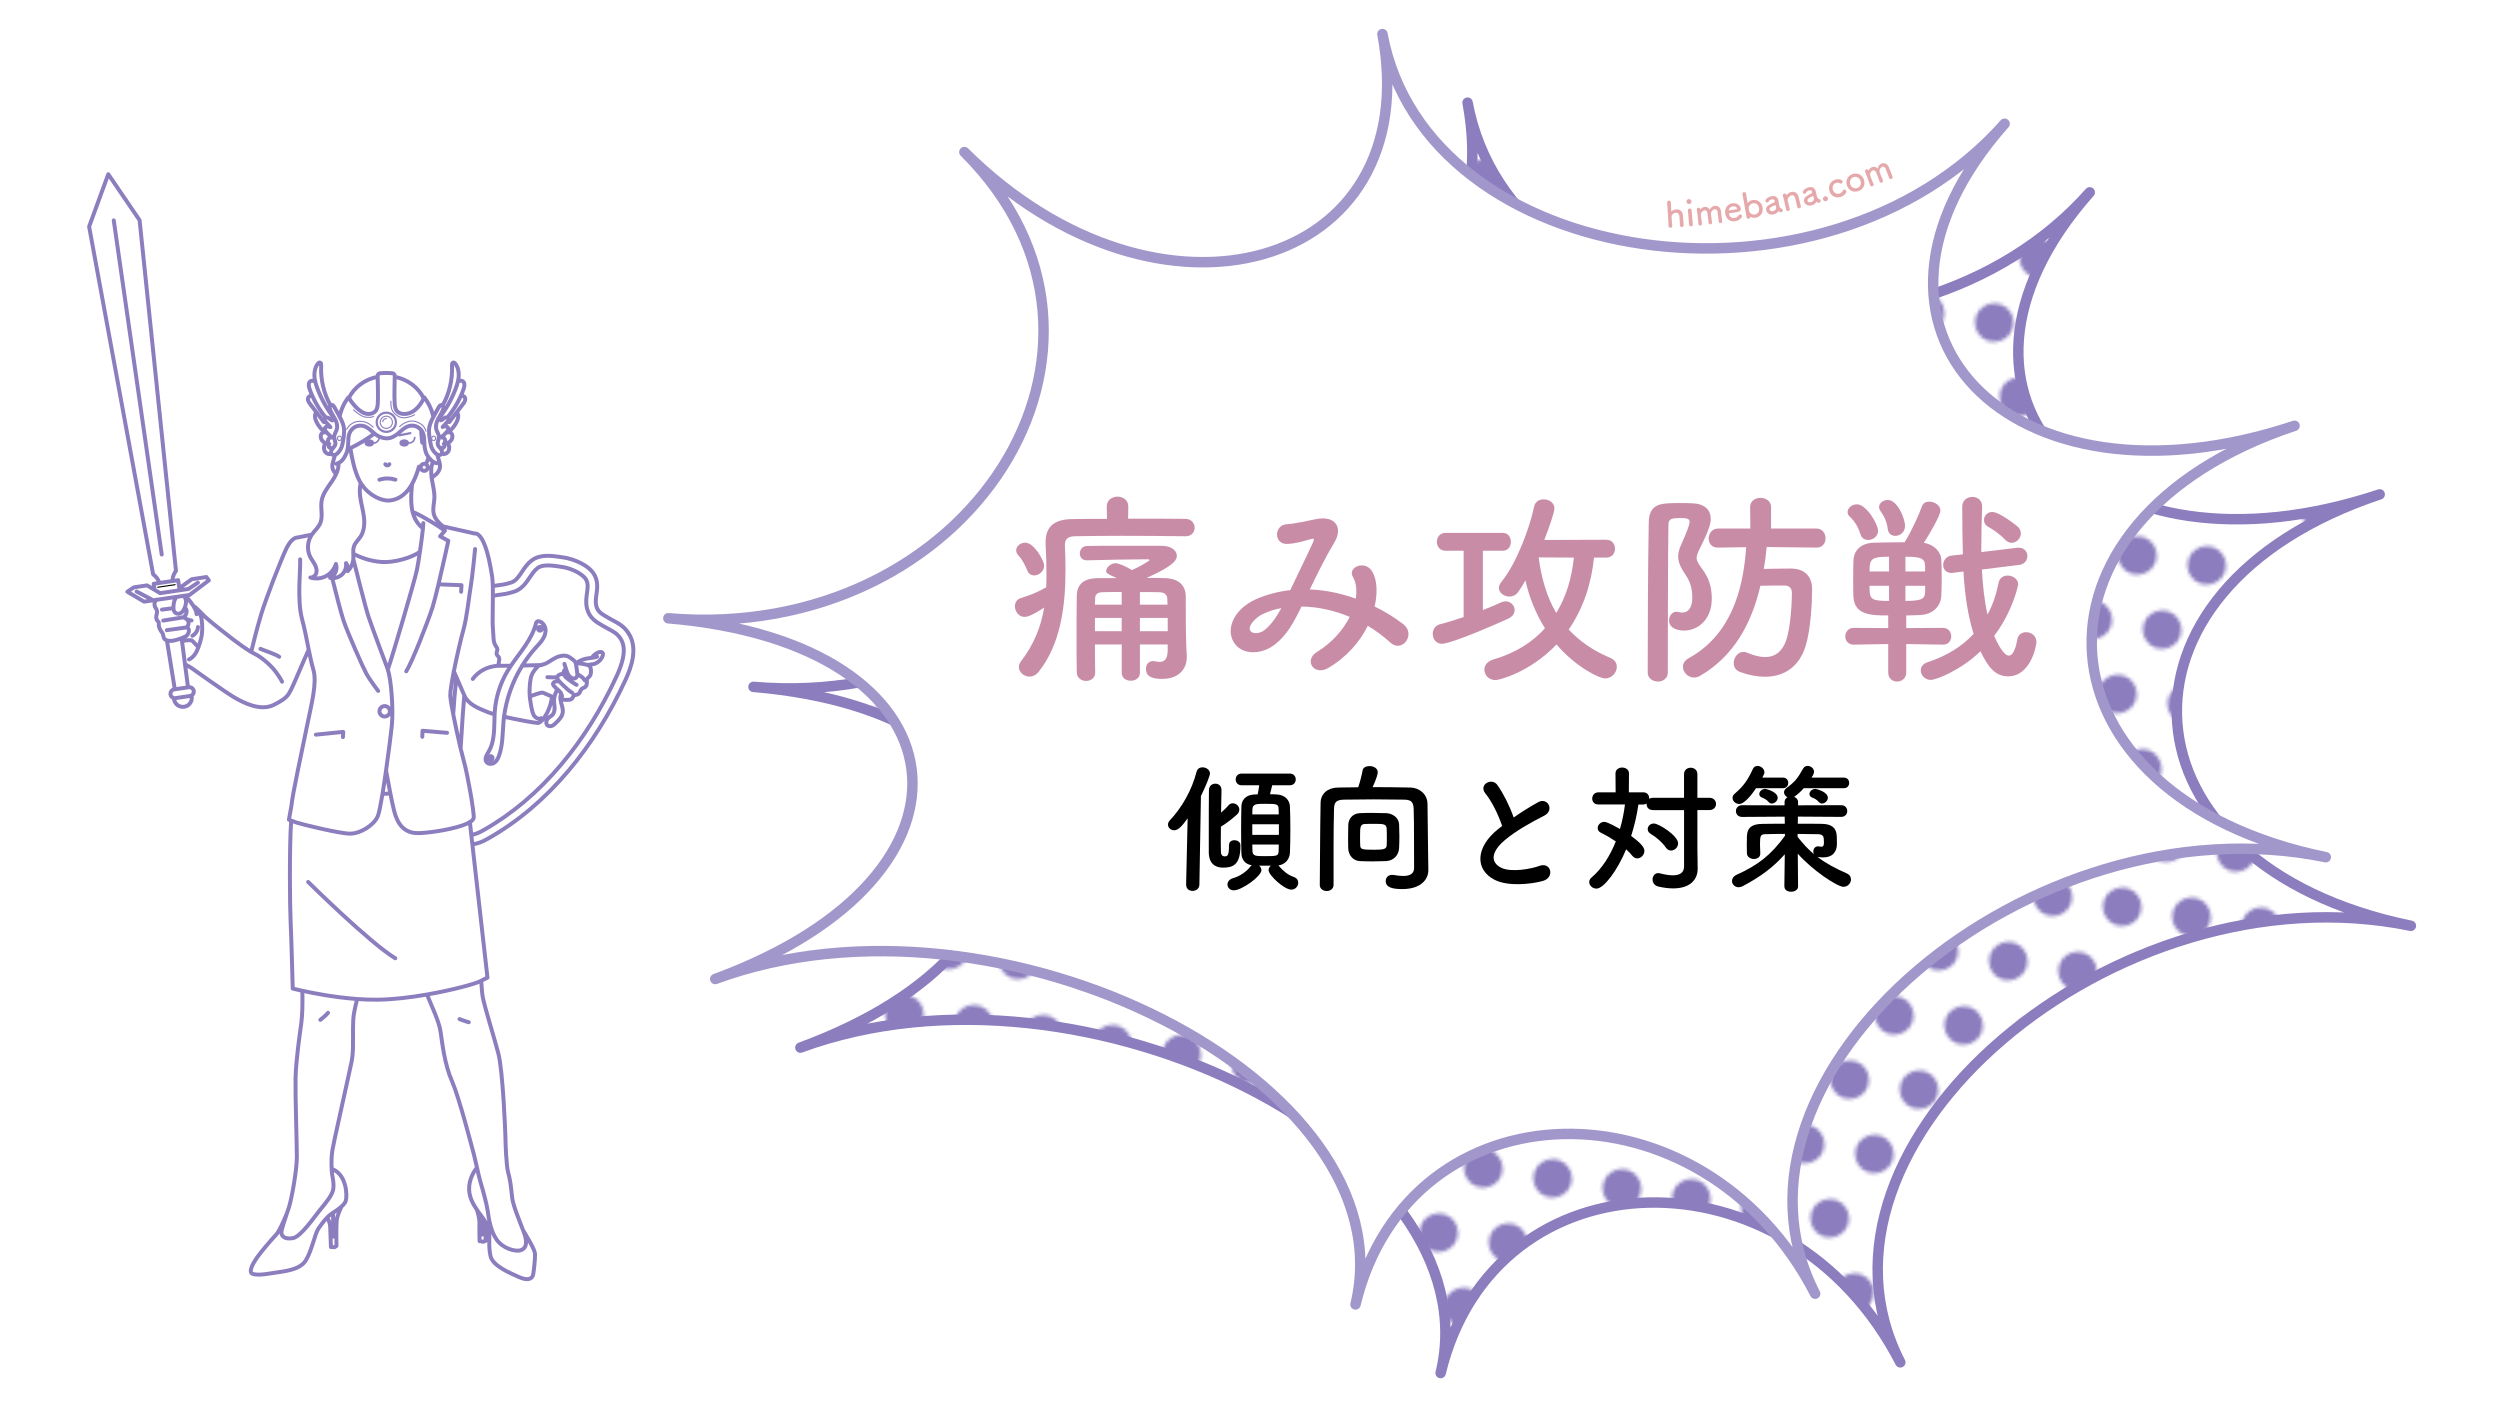 <?xml version="1.0" encoding="UTF-8"?><svg id="_レイヤー_1" xmlns="http://www.w3.org/2000/svg" xmlns:xlink="http://www.w3.org/1999/xlink" viewBox="0 0 700 394"><defs><style>.cls-1,.cls-2,.cls-3,.cls-4,.cls-5,.cls-6{fill:none;}.cls-7{fill:#fff;stroke:#a297cb;}.cls-7,.cls-2,.cls-3,.cls-4,.cls-5,.cls-6,.cls-8{stroke-linecap:round;stroke-linejoin:round;}.cls-7,.cls-8{stroke-width:2.93px;}.cls-2{stroke-width:.46px;}.cls-2,.cls-3,.cls-4,.cls-6,.cls-8{stroke:#8b7dbe;}.cls-9{fill:#e6a9ab;}.cls-10{fill:#8b7dbe;}.cls-11{fill:#c98ca7;}.cls-3{stroke-width:1.11px;}.cls-4{stroke-width:.62px;}.cls-5{stroke:#000;}.cls-5,.cls-6{stroke-width:.31px;}.cls-8{fill:url(#_新規パターンスウォッチ_1);}</style><pattern id="_新規パターンスウォッチ_1" x="0" y="0" width="40" height="40" patternTransform="translate(-1262.1 699.29) rotate(8.2) scale(.98)" patternUnits="userSpaceOnUse" viewBox="0 0 40 40"><g><rect class="cls-1" width="40" height="40"/><circle class="cls-10" cx="30" cy="40" r="5.5"/><circle class="cls-10" cx="10" cy="40" r="5.5"/><circle class="cls-10" cx="40" cy="20" r="5.5"/><circle class="cls-10" cx="20" cy="20" r="5.5"/><circle class="cls-10" cx="0" cy="20" r="5.5"/><circle class="cls-10" cx="30" cy="0" r="5.5"/><circle class="cls-10" cx="10" cy="0" r="5.5"/></g></pattern></defs><path class="cls-8" d="M210.98,192.33c84.4,7.11,137.4-76.35,82.89-130.54,54.5,54.2,129.34,33.07,117.05-33.04,12.29,66.11,123.66,82.17,174.21,25.11-50.54,57.05,1.36,111.13,81.18,84.57-79.82,26.55-74.23,103.78,8.74,120.79-82.97-17.01-174.38,61.14-142.97,122.23-31.41-61.1-113.69-59.18-128.7,3,15.01-62.18-99.61-120.43-179.27-91.12,79.66-29.31,71.27-93.89-13.13-101.01Z"/><path class="cls-7" d="M187.14,173.12c84.4,7.11,137.4-76.35,82.89-130.54,54.5,54.2,129.34,33.07,117.05-33.04,12.29,66.11,123.66,82.17,174.21,25.11-50.54,57.05,1.36,111.13,81.18,84.57-79.82,26.55-74.23,103.78,8.74,120.79-82.97-17.01-174.38,61.14-142.97,122.23-31.41-61.1-113.69-59.18-128.7,3,15.01-62.18-99.61-120.43-179.27-91.12,79.66-29.31,71.27-93.89-13.13-101.01Z"/><g><path class="cls-11" d="M331.84,150.15c-4.82-.06-11.44-.12-17.65-.12-5.11,0-9.98,.06-13.35,.12-1.92,.06-2.67,.93-2.67,2.38v.17c.12,2.32,.17,4.64,.17,6.97,0,10.33-1.45,20.72-7.43,28.33-.81,1.04-1.74,1.45-2.67,1.45-1.57,0-2.96-1.28-2.96-2.67,0-.52,.17-1.04,.52-1.51,3.77-4.88,5.69-9.87,6.56-15.15-3.83,2.55-5.05,2.61-5.51,2.61-1.63,0-2.67-1.57-2.67-2.96,0-1.04,.52-1.97,1.68-2.32,2.73-.81,4.88-1.74,7.08-3.02,.06-1.28,.06-2.55,.06-3.89,0-2.61-.06-5.28-.23-8.01v-.75c0-4.35,2.44-6.38,7.49-6.44,2.79-.06,6.15-.06,9.69-.06l-.06-3.37v-.06c0-1.86,1.51-2.79,3.02-2.79s3.02,.93,3.02,2.79v.06l-.06,3.31c5.86,0,11.73,0,16.02,.06,1.74,0,2.61,1.28,2.61,2.5s-.87,2.38-2.61,2.38h-.06Zm-42.26,10.97c-.81,0-1.57-.41-1.97-1.45-.7-1.68-1.57-3.25-2.38-4.06-.52-.52-.7-1.04-.7-1.51,0-1.22,1.28-2.15,2.55-2.15,2.5,0,5.28,5.05,5.28,6.44,0,1.57-1.45,2.73-2.79,2.73Zm37.38,19.33h-7.78v7.95c0,1.45-1.28,2.21-2.55,2.21s-2.55-.75-2.55-2.21v-7.95h-7.49c0,2.5,0,5.11,.06,7.84v.06c0,1.51-1.28,2.32-2.55,2.32s-2.55-.81-2.61-2.38c-.06-3.31-.06-6.5-.06-9.52,0-4.18,0-8.07,.06-11.84,.06-3.37,1.92-5.05,6.09-5.05h5.11c-2.9-1.33-2.96-1.39-2.96-2.03,0-.99,1.33-2.15,2.61-2.15,.81,0,2.96,.87,4.59,1.92,1.62-.64,4.93-2.55,4.93-2.79,0-.12-.17-.23-.52-.23-4.24,0-12.48,.17-16.95,.29h-.12c-1.28,0-1.92-.93-1.92-1.92,0-1.04,.7-2.09,1.97-2.09,2.21-.06,4.82-.06,7.55-.06h13.29c2.73,0,4.35,1.28,4.35,2.79s-1.63,3.13-8.47,6.21c1.74,0,3.48,0,5.17,.06,3.77,.12,5.75,1.92,5.8,5.11v2.21c0,9.4,.17,12.65,.29,14.39v.41c0,3.42-2.38,6.09-6.85,6.09-2.21,0-4.59-.29-4.59-2.84,0-1.1,.7-2.15,1.97-2.15,.17,0,.41,0,.58,.06,.41,.06,.87,.17,1.28,.17,1.16,0,2.21-.58,2.26-3.08v-1.8Zm-12.89-14.69c-2.03,0-3.89,0-5.46,.06-1.39,.06-1.97,.64-1.97,1.8l-.06,1.68h7.49v-3.54Zm0,7.26h-7.49v3.71h7.49v-3.71Zm12.83-3.71c0-.58-.06-1.16-.06-1.68-.06-.99-.64-1.74-2.09-1.8-1.74-.06-3.66-.06-5.57-.06v3.54h7.72Zm.06,3.71h-7.78v3.71h7.78v-3.71Z"/><path class="cls-11" d="M367.02,165.06c4.35,.17,8.65,1.16,12.6,2.55,.35-2.38,.12-4.53-.81-6.09-1.63-2.73,3.6-4.93,5.51-1.33,1.28,2.32,1.45,5.8,.58,9.64,3.02,1.45,5.75,3.19,8.01,4.93,3.66,2.84-.29,8.18-3.6,5.17-1.92-1.74-4-3.31-6.33-4.7-2.15,4.35-5.8,8.71-11.03,11.78-4.06,2.38-6.97-2.15-3.19-4.47,4.35-2.67,7.37-6.27,9.17-9.81-4.29-1.8-8.88-2.84-13.52-2.9-2.15,4.47-4.12,8.07-7.43,10.62-3.48,2.73-8.59,3.08-11.09,0-2.96-3.71-.81-9.75,5.86-12.71,3.08-1.33,6.33-2.15,9.52-2.5,2.03-4.35,4.7-9.64,6.33-13.29,.35-.81,.52-1.28-.35-1.04-2.26,.58-4.47,1.33-6.85,1.39-3.83,.12-3.66-5.28-.17-5.51,2.32-.12,5.86-.99,8.36-1.45,5.28-1.04,7.6,2.38,4.99,6.62-2.44,4.06-4.76,8.76-6.85,13.12h.29Zm-13.64,6.97c-1.51,.75-4.24,3.19-3.25,4.64,.7,.99,2.79,.64,3.83-.17,1.92-1.45,3.48-3.83,4.82-6.21-1.51,.23-3.25,.7-5.4,1.74Z"/><path class="cls-11" d="M409.81,154.21h-5.11c-1.57,0-2.38-1.28-2.38-2.5s.81-2.5,2.38-2.5h16.08c1.51,0,2.26,1.22,2.26,2.5s-.75,2.5-2.26,2.5h-5.57v16.6c1.86-.7,3.6-1.45,5.11-2.15,.46-.17,.87-.29,1.28-.29,1.39,0,2.5,1.16,2.5,2.44,0,.93-.58,1.86-1.86,2.44-11.32,5.11-17.18,7.02-18.46,7.02-1.68,0-2.61-1.39-2.61-2.79,0-1.16,.64-2.32,1.97-2.67,2.09-.52,4.35-1.28,6.68-2.03v-18.57Zm36.51,1.92c-.7,7.14-2.96,14.16-7.08,20.14,2.9,3.13,6.68,5.86,11.67,7.95,1.28,.52,1.8,1.51,1.8,2.5,0,1.62-1.39,3.25-3.31,3.25-1.39,0-7.89-2.9-13.58-9.52-7.31,7.72-16.02,9.98-17.06,9.98-1.92,0-3.13-1.45-3.13-2.96,0-1.1,.75-2.26,2.44-2.79,6.21-1.8,10.97-4.82,14.51-8.76-2.67-4.3-4.47-8.94-5.46-13.41-.7,1.28-1.39,2.38-2.09,3.31-.64,.87-1.51,1.22-2.38,1.22-1.51,0-2.96-1.04-2.96-2.44,0-.52,.23-1.1,.75-1.74,4.3-5.22,8.01-15.56,9.11-21.01,.29-1.39,1.45-2.03,2.67-2.03,1.51,0,3.02,.93,3.02,2.55,0,.87-1.1,4.35-2.84,8.82l17.36-.06c1.62,0,2.44,1.22,2.44,2.5s-.81,2.5-2.44,2.5h-3.42Zm-15.5-.06c.75,5.63,2.21,10.97,4.93,15.56,2.79-4.53,4.35-9.81,4.93-15.5l-9.87-.06Z"/><path class="cls-11" d="M464.2,190.83c-1.39,0-2.84-.87-2.84-2.55,0-10.56,.06-29.66,.29-41.91,.12-5.51,3.31-5.51,8.82-5.51,1.16,0,2.32,0,3.37,.06,3.48,.12,5.17,1.86,5.17,4.35,0,1.22-.35,2.9-3.08,8.36-.58,1.16-.87,1.92-.87,2.61,0,.87,.52,1.63,1.57,3.08,1.74,2.38,2.67,4.76,2.67,8.36,0,5.57-3.66,8.88-7.78,8.88-1.68,0-4.18-.58-4.18-2.84,0-1.22,.81-2.44,2.15-2.44,.17,0,.41,.06,.64,.12,.29,.06,.58,.12,.81,.12,2.9,0,2.9-3.48,2.9-4.24,0-2.32-.52-4.3-1.74-6.09-1.45-2.15-2.21-3.71-2.21-5.34,0-1.1,.29-2.21,.93-3.54,1.51-3.42,2.26-5.28,2.26-6.21,0-.75-.52-1.04-2.38-1.04-2.55,0-3.54,.06-3.54,2.03-.17,10.85-.12,27.57-.17,41.21,0,1.68-1.39,2.55-2.79,2.55Zm44.4-37.5l-13.93-.17c-.17,2.09-.46,4.18-.81,6.15,2.44-.06,4.93-.12,7.49-.12,3.77,0,6.04,1.97,6.04,5.8s-.41,11.32-1.8,15.85c-1.74,5.69-5.86,8.65-11.38,8.65-2.09,0-4.47-.41-6.97-1.33-1.28-.46-1.8-1.45-1.8-2.5,0-1.51,1.16-3.13,2.73-3.13,.35,0,.7,.06,1.04,.23,1.92,.81,3.6,1.22,5.05,1.22,2.84,0,4.7-1.57,5.8-4.47,1.45-4,1.68-11.96,1.68-13.47s-.93-2.09-2.09-2.09c-1.97,0-4.47,0-6.73,.06-2.5,10.68-7.49,19.73-16.83,25.19-.58,.35-1.22,.52-1.74,.52-1.74,0-3.13-1.51-3.13-3.02,0-.87,.46-1.74,1.57-2.38,11.73-6.44,15.32-18.86,16.14-31.11l-7.89,.12h-.06c-1.74,0-2.55-1.22-2.55-2.55s.93-2.79,2.61-2.79h9.06l-.06-6.04c0-1.68,1.45-2.55,2.9-2.55s2.96,.87,2.96,2.55v6.04h12.71c1.68,0,2.55,1.39,2.55,2.73s-.81,2.61-2.5,2.61h-.06Z"/><path class="cls-11" d="M544.02,180.5l-10.27-.17v7.95c0,1.68-1.28,2.55-2.55,2.55s-2.5-.81-2.5-2.55v-7.95l-9.64,.17h-.06c-1.57,0-2.32-1.16-2.32-2.32s.81-2.38,2.38-2.38l9.64,.06v-3.54c-4.64,0-9.52,0-9.75-5.34-.06-1.22-.06-2.73-.06-4.29,0-2.09,0-4.18,.06-5.63,.06-2.44,1.57-4.99,5.8-5.11,2.61-.06,5.57-.12,8.53-.12,1.86-2.9,4-7.66,4.88-10.1,.35-.93,1.16-1.28,2.03-1.28,1.45,0,3.13,1.04,3.13,2.5s-3.31,6.97-4.64,9.05c2.84,.41,4.76,2.5,4.88,4.64,.06,1.28,.12,3.19,.12,5.11s-.06,3.83-.12,5.17c-.17,2.79-2.32,5.11-5.86,5.28-1.28,.06-2.61,.12-3.95,.12v3.54l10.27-.06c1.57,0,2.32,1.22,2.32,2.38s-.75,2.32-2.26,2.32h-.06Zm-20.95-29.31c-.93,0-1.8-.46-2.15-1.62-.58-1.86-1.51-3.54-2.96-4.88-.46-.41-.64-.87-.64-1.33,0-1.1,1.22-2.15,2.61-2.15,2.67,0,5.92,5.51,5.92,7.43,0,1.57-1.45,2.55-2.79,2.55Zm5.86,4.7c-3.66,0-5.22,.23-5.4,2.55,0,.46-.06,.99-.06,1.57h5.46v-4.12Zm0,8.13h-5.46c0,3.66,.06,4.24,5.46,4.24v-4.24Zm-.35-15.85c-.23-1.92-.93-3.54-2.03-5.05-.29-.41-.41-.81-.41-1.16,0-1.1,1.16-1.97,2.44-1.97,2.67,0,4.82,5.11,4.82,7.26,0,1.8-1.39,2.79-2.73,2.79-.99,0-1.92-.58-2.09-1.86Zm10.45,10.22c-.06-2.15-1.45-2.5-5.51-2.5v4.12h5.51v-1.62Zm0,5.63h-5.51v4.24c4.88,0,5.46-.7,5.51-2.61v-1.62Zm15.9-4.59c.23,4.41,.7,8.77,1.57,12.65,1.57-2.84,2.5-5.92,3.13-9,.29-1.33,1.39-1.92,2.5-1.92,1.45,0,2.96,.93,2.96,2.5,0,.06-1.34,7.26-6.73,14.4,.93,2.09,2.67,5.51,4.12,5.51,.99,0,1.8-1.39,2.38-4.59,.23-1.33,1.33-1.97,2.44-1.97,1.45,0,2.9,.99,2.9,2.79,0,.93-1.57,9.58-7.95,9.58-3.77,0-5.8-3.02-7.72-7.02-5.4,5.22-12.31,8.01-13.93,8.01s-2.79-1.33-2.79-2.61c0-.99,.58-1.92,1.86-2.32,5.69-1.86,9.87-4.64,12.94-7.95-1.68-5.34-2.5-11.32-2.84-17.47l-2.84,.35c-.17,0-.35,.06-.46,.06-1.63,0-2.38-1.1-2.38-2.26s.81-2.44,2.38-2.61l3.13-.35c-.12-4.47-.17-9-.17-13.41,0-1.74,1.45-2.67,2.84-2.67s2.73,.87,2.73,2.73v.12c-.12,3.31-.23,7.02-.23,10.8v1.8l10.16-1.22h.41c1.51,0,2.32,1.16,2.32,2.32s-.75,2.32-2.32,2.5l-10.39,1.28Zm6.44-8.36c-1.63-1.74-3.6-2.96-4.64-3.54-.87-.46-1.22-1.22-1.22-1.92,0-1.16,.93-2.26,2.32-2.26,2.09,0,7.02,4,7.08,4.06,.64,.58,.93,1.28,.93,1.97,0,1.33-1.22,2.61-2.55,2.61-.64,0-1.33-.29-1.92-.93Z"/></g><g><path d="M332.11,247.73l.43-18.6c-1.56,2.18-2.65,3.35-3.78,3.35-.94,0-1.72-.7-1.72-1.6,0-.39,.16-.82,.55-1.21,3.35-3.59,6.08-8.31,7.45-13.57,.23-.9,.94-1.25,1.68-1.25,1.01,0,2.07,.7,2.07,1.72,0,.7-1.21,3.63-2.53,6.32l-.43,24.84c-.04,1.13-.98,1.72-1.91,1.72s-1.79-.55-1.79-1.68v-.04Zm9.91-26.52c0,.9-.08,3.43-.12,6.32,.66-.58,1.37-1.21,2.07-2.03,.35-.43,.78-.58,1.21-.58,.94,0,1.83,.78,1.83,1.75,0,.47-.19,1.01-.74,1.48-1.21,1.09-3.04,2.5-4.41,3.32,0,1.52-.04,2.96-.04,4.21s.04,2.22,.04,2.81c0,1.09,.62,1.29,1.05,1.29,.82,0,1.21-.19,1.21-3.12,0-.98,.74-1.4,1.52-1.4,.82,0,1.68,.51,1.68,1.36v.27c0,5.27-2.11,6.05-4.84,6.05-1.48,0-3.94-.47-4.02-4.21v-4.29c0-4.68,0-11.31,.04-13.22,.04-1.21,.9-1.79,1.79-1.79s1.72,.58,1.72,1.76v.04Zm14.2-1.33c-.2,.82-.43,1.75-.62,2.5,.7,0,1.36,.04,1.99,.08,2.22,.12,3.51,1.6,3.59,3.32,.08,1.83,.12,4.21,.12,6.59s-.04,4.68-.12,6.44c-.08,1.75-1.33,3.28-3.24,3.51,.08,.04,.12,.12,.19,.19,1.13,1.33,2.38,2.42,4.13,3.04,.86,.31,1.25,.94,1.25,1.6,0,.98-.78,1.95-1.95,1.95-1.95,0-6.36-4.02-6.36-5.46,0-.47,.27-.94,.62-1.25h-3.28c.39,.31,.66,.74,.66,1.25,0,1.72-5.5,5.65-7.72,5.65-1.13,0-1.79-.78-1.79-1.64,0-.7,.51-1.48,1.64-1.79,1.79-.51,3.67-1.76,4.76-3.2,.12-.16,.27-.27,.39-.39-1.91-.31-2.85-1.64-2.89-3.43-.04-1.72-.08-4.02-.08-6.36s.04-4.8,.08-6.67c.04-1.6,1.01-3.2,3.55-3.35,.31,0,.66-.04,1.01-.04,.2-.78,.27-1.52,.43-2.54h-4.91c-1.13,0-1.68-.82-1.68-1.64s.55-1.64,1.68-1.64h13.46c1.13,0,1.68,.82,1.68,1.64s-.55,1.64-1.68,1.64h-4.91Zm1.83,8.15c0-.55-.04-1.01-.04-1.48-.04-1.4-.39-1.48-3.78-1.48-2.42,0-3.47,0-3.55,1.52,0,.43-.04,.94-.04,1.44h7.41Zm.04,2.77h-7.45v2.96h7.45v-2.96Zm-7.45,5.69c0,.62,.04,1.25,.04,1.75,.08,1.44,.86,1.48,3.28,1.48,3.67,0,4.02,0,4.06-1.52,0-.51,.04-1.09,.04-1.72h-7.41Z"/><path d="M399.93,243.67v.08c0,2.3-1.91,5.19-7.25,5.19-2.46,0-4.68-.31-4.68-2.26,0-.9,.66-1.72,1.79-1.72,.16,0,.35,0,.51,.04,.86,.16,1.76,.27,2.57,.27,1.72,0,3.08-.51,3.08-2.26,0-13.14-.08-15.76-.12-16.46-.08-2.22-.86-2.61-2.77-2.65-2.85-.04-5.69-.08-8.46-.08s-5.54,.04-8.19,.08c-2.22,.04-2.85,.66-2.89,2.65-.08,3.55-.12,7.1-.12,10.61v10.61c0,1.13-.98,1.72-1.91,1.72s-1.95-.58-1.95-1.68v-.04c.08-7.25,.08-15.33,.23-23.01,.04-2.5,1.95-4.21,4.88-4.25,1.83-.04,3.74-.08,5.66-.08,.51-1.52,1.01-3.51,1.21-4.68,.12-.86,1.01-1.25,1.95-1.25,1.09,0,2.3,.58,2.3,1.72s-1.37,4.02-1.44,4.17c3.51,0,7.1,.04,10.61,.12,2.38,.04,4.72,1.75,4.76,4.56,.08,4.41,.08,8.7,.16,13.1l.08,5.5Zm-22.46-9.28c0-1.17,.04-2.38,.04-3.35,.04-1.68,1.13-3.24,3.16-3.35,.94-.04,2.11-.08,3.32-.08,1.48,0,3,.04,4.25,.08,1.6,.08,3.43,1.21,3.51,3.12,.04,.98,.08,2.18,.08,3.35s-.04,2.38-.08,3.28c-.08,1.99-1.52,3.55-3.63,3.67-1.09,.04-2.42,.08-3.71,.08s-2.57-.04-3.67-.08c-1.91-.12-3.16-1.64-3.24-3.63,0-.82-.04-1.95-.04-3.08Zm10.84,.39c0-1.01,0-2.15-.04-2.81-.08-1.29-1.09-1.29-3.39-1.29-1.01,0-2.07,0-2.77,.04-1.25,.08-1.29,.94-1.29,3.31,0,1.01,0,2.07,.04,2.69,.04,1.09,.51,1.21,3.9,1.21,2.61,0,3.47-.16,3.51-1.25,.04-.43,.04-1.13,.04-1.91Z"/><path d="M415.92,222.19c-2.03-2.5,1.79-4.6,3.35-2.38,1.68,2.38,3.43,5.85,4.56,9.09,2.11-1.48,4.33-2.89,6.86-4.29,2.65-1.48,4.68,2.26,1.68,3.78-3.98,2.03-8,4.29-11.08,6.9-3.86,3.28-3.98,6.2-.94,7.68,2.73,1.36,8.31,.35,10.65-.51,3.28-1.25,4.45,3.24,.98,4.21-3.08,.86-9.59,1.64-13.46-.31-5.62-2.85-5.38-9.17,.94-14.2,.39-.31,.74-.62,1.13-.9-1.01-3.08-2.89-6.9-4.68-9.09Z"/><path d="M471.54,226.83h-8.66c-1.29,0-1.83-.82-1.83-1.68v-.16c-.23,.16-.55,.27-.9,.27h-1.4c-.39,2.77-1.05,5.81-2.03,8.81,3.55,2.57,3.71,3.63,3.71,4.21,0,1.09-.97,2.07-1.99,2.07-.51,0-1.01-.23-1.44-.78-.47-.58-1.01-1.17-1.68-1.76-2.38,5.77-6.2,11-8.31,11-1.09,0-2.03-.86-2.03-1.83,0-.43,.19-.9,.66-1.29,2.92-2.46,5.19-6.08,6.79-10.1-1.4-.94-2.85-1.79-4.1-2.38-.7-.31-.98-.82-.98-1.37,0-.86,.82-1.72,1.83-1.72,.31,0,.94,.04,4.41,1.99,.66-2.26,1.13-4.6,1.4-6.86h-7.45c-1.17,0-1.72-.82-1.72-1.64s.58-1.76,1.72-1.76h4.84l-.04-5.3c0-1.09,.94-1.64,1.87-1.64s1.91,.55,1.91,1.64l-.04,5.3h4.06c1.09,0,1.64,.82,1.64,1.68v.16c.27-.19,.66-.31,1.09-.31h8.66v-6.59c0-1.25,.94-1.83,1.87-1.83s1.87,.59,1.87,1.83v6.59h3.35c1.25,0,1.87,.86,1.87,1.72s-.62,1.72-1.87,1.72h-3.35v10.73l.08,5.62v.08c0,3.08-2.15,5.5-6.86,5.5-1.21,0-2.57-.16-4.13-.51-1.13-.27-1.64-1.13-1.64-1.99s.58-1.79,1.6-1.79c.16,0,.31,.04,.51,.08,1.4,.35,2.57,.55,3.55,.55,2.07,0,3.16-.82,3.16-2.5v-15.76Zm-5.07,10.53c-.98-1.44-2.65-2.93-4.25-3.86-.62-.35-.86-.86-.86-1.36,0-.78,.7-1.56,1.72-1.56,1.37,0,6.79,3.39,6.79,5.58,0,1.09-.98,1.99-1.99,1.99-.51,0-1.01-.23-1.4-.78Z"/><path d="M499.62,248.2l.12-9.01c-3.12,3.55-6.79,6.32-11.78,8.93-.43,.23-.82,.31-1.17,.31-1.05,0-1.83-.86-1.83-1.75,0-.66,.39-1.33,1.33-1.76,5.85-2.65,9.56-5.46,13.49-10.88v-.55c-1.99,0-3.9,.04-5.54,.08-1.29,.04-1.44,.47-1.44,2.89,0,.86,.04,1.75,.08,2.5v.08c0,.98-.9,1.48-1.79,1.48s-1.91-.55-1.95-1.56c0-.66-.04-1.48-.04-2.34s.04-1.72,.04-2.46c.08-2.42,1.36-3.43,4.29-3.47,1.83-.04,4.02-.04,6.32-.04l-.04-1.99-11.93,.08c-1.13,0-1.72-.82-1.72-1.64s.59-1.64,1.72-1.64l11.9,.04v-.9c0-.66,.35-1.13,.82-1.37-.55-.27-.98-.82-.98-1.37,0-.43,.23-.86,.74-1.25,2.11-1.52,3.04-2.57,4.6-5.38,.31-.55,.78-.78,1.29-.78,.9,0,1.79,.74,1.79,1.68,0,.51-.58,1.44-.7,1.6h9.05c1.01,0,1.48,.74,1.48,1.48s-.47,1.48-1.48,1.48h-11.23c-.74,.86-1.6,1.64-2.57,2.34-.04,.04-.12,.04-.16,.08,.62,.23,1.13,.74,1.13,1.48v.9l12.05-.04c1.17,0,1.72,.82,1.72,1.64s-.55,1.64-1.72,1.64l-12.09-.08-.04,1.99c2.38,0,4.72,0,6.79,.04,2.77,.04,4.06,1.21,4.13,3.51,0,.43,.04,1.48,.04,2.07,0,2.15-1.09,3.82-3.94,3.82-.35,0-.74-.04-1.13-.08-.12,0-.27-.04-.39-.08,2.5,1.91,5.15,3.28,8.15,4.6,.9,.39,1.25,1.05,1.25,1.72,0,1.05-.9,2.07-2.11,2.07-1.68,0-8.58-4.52-12.79-9.28l.08,9.17v.04c0,.94-.98,1.44-1.95,1.44s-1.87-.47-1.87-1.44v-.04Zm-7.92-27.5c-.62,.9-3,4.41-4.72,4.41-.97,0-1.87-.78-1.87-1.68,0-.39,.16-.82,.62-1.21,2.54-2.18,3.67-3.86,5.07-6.9,.27-.62,.78-.86,1.33-.86,.9,0,1.91,.78,1.91,1.79,0,.31-.04,.39-.58,1.48h5.77c1.01,0,1.48,.74,1.48,1.48s-.47,1.48-1.48,1.48h-7.53Zm4.41,4.29c-.31,0-.62-.12-.86-.39-.58-.7-1.21-1.01-1.91-1.29-.51-.2-.74-.58-.74-.98,0-.7,.7-1.44,1.68-1.44,.19,0,3.47,.78,3.47,2.5,0,.86-.86,1.6-1.64,1.6Zm7.22,9.32c1.48,1.91,2.96,3.51,4.56,4.84-.12-.23-.16-.47-.16-.74,0-.74,.47-1.44,1.33-1.44,.12,0,.23,0,.35,.04,.2,.04,.39,.08,.55,.08,.43,0,.74-.2,.74-1.05v-.12s0-.62-.04-1.05c-.04-.74-.43-1.25-1.48-1.29-1.79-.04-3.82-.08-5.85-.08v.82Zm6.83-9.32c-.31,0-.62-.12-.86-.39-.58-.7-1.21-1.01-1.91-1.29-.51-.2-.74-.58-.74-.98,0-.7,.7-1.44,1.68-1.44,.19,0,3.47,.78,3.47,2.5,0,.86-.86,1.6-1.64,1.6Z"/></g><path id="path01" class="cls-3" d="M94.19,129.89c.22-.08,.42-.16,.61-.26,.82-.4,1.49-1.06,2.26-2.86,.14-.32,.24-.75,.3-1.21,.1-.63,.14-1.3,.15-1.78,.02-.83,.04-1.67,.33-2.44,.3-.77,.87-1.42,1.58-1.8s1.56-.47,2.33-.27c.78,.21,1.45,.7,2.09,1.23,.48,.4,.75,.66,.98,.85,.3,.26,.5,.41,.94,.67,.56,.33,1.52,.71,2.54,.72,1.08,.01,1.7-.4,2.25-.72,.76-.45,.78-.55,1.92-1.52,.62-.53,1.3-1.02,2.08-1.23,.77-.2,1.62-.11,2.33,.27,.4,.22,.75,.51,1.05,.87h0c.22,.28,.4,.59,.53,.93,.29,.77,.31,1.62,.33,2.44,.02,.82,.14,1.81,.37,2.6,.18,.63,.48,1.19,.84,1.67,.39,.53,.84,.95,1.26,1.23,.41,.27,.79,.42,1.05,.43m-.97-12.93c-.06-.27-.12-.54-.19-.82-.74-2.78-2.38-4.72-2.38-4.72,0,0-.04,.11-.12,.28-.45,.98-2.13,4.18-5.15,4.38-.11,.01-.23,.01-.35,.01-.74,0-1.51-.23-1.99-.79-.52-.61-.61-1.47-.66-2.28-.11-1.71-.02-5.33,.02-7.33,0-.09,0-.17,.01-.25,0-.37-.25-.68-.61-.74-.35-.05-1.36-.09-1.8-.09s-1.41,.04-1.75,.09c-.37,.06-.64,.37-.62,.74v.25c.05,2.25,.14,5.61,.04,7.33-.05,.8-.14,1.66-.66,2.28-.48,.56-1.25,.8-1.99,.79-2.54-.02-4.94-3.64-5.45-4.47-.07-.11-.11-.17-.11-.17,0,0-1.49,1.59-2.3,4.62-.08,.28-.14,.56-.2,.84m25.76,16.98c.92-.5,1.86-1.26,2.23-2.37,.36-1.07-.03-1.88-.44-3.32-.07-.24-.13-.47-.19-.7m-28.64,.07c-.06,.2-.11,.41-.17,.62-.41,1.44-.8,2.25-.44,3.32,.19,.55,.51,1.01,.9,1.4m24.54-21.22c-1.5-3.04-4.5-5.31-8.12-6.01m-4.77,0c-3.58,.7-6.55,2.93-8.06,5.93m21.52,18.54c.34-.51,.62-1.23,.79-1.94m-21.88-2.55c.35,2.36,1.12,6.52,2.63,9.3,.09,.16,.17,.32,.27,.46,.07,.13,.15,.25,.24,.37,2.23,3.29,5.72,4.65,7.62,4.54,2.23-.13,4.6-1.31,6.38-4.41,.05-.09,.1-.18,.15-.27,.11-.19,.22-.4,.32-.6,.62-1.23,1.16-2.65,1.58-4.2,.15,.04,.32,.07,.49,.07m.98-.87c-.51,0-.93,.38-.98,.87-.01,.04-.01,.07-.01,.12,0,.55,.45,.99,1,.99s.99-.44,.99-.99c0-.39-.22-.72-.55-.88-.13-.07-.28-.11-.44-.11Zm-20.93-4.26c.09-.04,.18-.09,.27-.13,2.09-1.01,5.01-2.67,6.7-4.15m-10.02,8.28c.08,1.06-.21,2.12-.67,3.12-.33,.72-.75,1.4-1.18,2.04-1.18,1.73-2.57,3.44-2.9,5.51s.45,4.29-.37,6.21c-.52,1.23-1.61,2.12-2.37,3.22-.03,.04-.06,.09-.09,.14-1.17,1.79-1.3,4.21-.33,6.11,.37,.72,.87,1.35,1.24,2.05,.38,.7,.64,1.52,.47,2.3-.17,.78-.9,1.47-1.7,1.39,1.44,.46,3.05,.32,4.38-.39,.5-.26,.95-.6,1.34-1,.67-.67,1.17-1.5,1.44-2.41,.47,1.27-.06,2.82-1.15,3.61-.15,.11-.3,.2-.48,.28,.19,.04,.38,.07,.56,.08,1,.06,2.02-.3,2.75-.97,.87-.8,1.32-2.05,1.15-3.23,.52,.62,.7,1.5,.46,2.26,.9-.87,1.47-2.07,1.58-3.32,.05-.52,.02-1.05,0-1.57-.03-.74-.04-1.47,.22-2.15,.36-.98,1.19-1.71,1.78-2.58,1.04-1.57,1.2-3.58,.99-5.45-.21-1.87-.76-3.69-1.03-5.56-.19-1.36-.22-2.77,.12-4.08m20.25-5.98c-.6,1.35-.61,2.93-.4,4.43,.01,.12,.03,.25,.05,.37,.29,1.85,.82,3.69,.72,5.56-.07,1.4-.5,2.82-.19,4.19,.32,1.47,1.39,2.59,2.56,3.56m-8.6-11.9c-.25,2.25-.39,4.68-.1,6.71,.06,.42,.14,.83,.25,1.23,.5,1.92,1.47,3.45,2.86,4.51m4.11-30.27c.03-.07,.06-.13,.09-.19,.43-.86,1-1.63,1.37-2.53,.11-.28,.2-.58,.17-.87-.02-.19-.1-.38-.22-.51-.07-.07-.16-.12-.25-.14-.37-.07-.66,.34-.87,.71-.37,.67-.75,1.35-1.12,2.02-.11,.2-.23,.41-.34,.62-.48,.9-.93,1.83-1.13,2.85-.07,.34-.09,.72-.09,1.13,0,1.2,.24,2.61,.5,3.82,.19,.88,.62,1.69,1.27,2.31h.01c.17,.17,.35,.33,.56,.43,.12,.06,.24,.11,.37,.13,.3,.05,.64-.07,.82-.35,.03-.04,.06-.09,.08-.14,.17-.45-.09-.96-.38-1.32-.3-.35-.66-.68-.77-1.16-.16-.7,.32-1.39,.31-2.12,0-.75-.52-1.36-.72-2.07-.25-.87-.02-1.81,.35-2.63m0,0h0c2.11-2.57,3.82-5.54,5.05-8.76,.24-.65,.46-1.31,.63-1.99,.12-.52,.21-1.06,.24-1.6,.06-1.24-.24-2.56-.98-3.46-.17-.2-.43-.4-.65-.28-.25,.12-.27,.51-.25,.82,.18,3.91-.76,7.87-2.62,11.16m1.32,3.42c1.46-1.8,2.75-3.79,3.73-5.97,.3-.67,.58-1.36,.82-2.07,.22-.64,.38-1.43-.02-1.94-.35-.46-1.02-.45-1.49-.14-.03,.02-.06,.04-.09,.06m-2.42,11.31c.71-.92,1.4-1.85,2.11-2.77,.58-.76,1.16-1.52,1.74-2.28,.21-.27,.42-.56,.54-.9s.12-.75-.07-1.04c-.25-.38-.74-.41-1.12-.23m-5.32,16.09c.57,.21,1.26,.06,1.68-.44,.58-.67,.56-1.88-.04-2.54,.45-.2,.88-.53,1.14-1,.26-.48,.32-1.11,.05-1.58-.24-.43-.77-.62-1.16-.41,1.1-.72,2-1.81,2.59-3.09,.21-.46,.38-.98,.37-1.5,0-.4-.15-.81-.4-1.09m-4.09,9.99c.24,.05,.5-.1,.61-.35,.11-.25,.04-.58-.15-.75,.35-.27,.48-.84,.3-1.26-.18-.43-.65-.67-1.06-.54,.58-.48,1.11-1.01,1.62-1.6,.2-.24,.41-.53,.38-.86-.03-.35-.34-.6-.65-.65-.31-.04-.62,.06-.92,.17,.41-.45,.82-.89,1.24-1.34,.23-.25,.48-.57,.4-.92-.04-.19-.17-.31-.33-.37-.22-.09-.52-.06-.74,.07-.38,.22-.69,.6-1.1,.69m-29.47-.07c.27,.58,.46,1.22,.46,1.86,0,.26-.03,.52-.11,.77-.2,.71-.72,1.32-.72,2.07,0,.72,.47,1.42,.32,2.12-.11,.48-.47,.8-.77,1.16-.3,.36-.55,.87-.38,1.32,.02,.05,.04,.1,.07,.14,.17,.27,.51,.4,.82,.35,.07-.01,.14-.03,.2-.06,.27-.09,.51-.28,.73-.49h.01c.64-.64,1.08-1.45,1.27-2.32,.35-1.62,.67-3.57,.41-4.96-.2-1.04-.66-1.99-1.15-2.9-.1-.19-.2-.38-.31-.58-.38-.67-.75-1.35-1.13-2.02-.2-.37-.5-.77-.86-.71-.1,.02-.19,.07-.25,.14-.13,.12-.21,.32-.23,.51-.03,.3,.06,.59,.17,.87,.36,.9,.93,1.67,1.36,2.53,.03,.06,.06,.12,.09,.19m-1.4-4.1c-1.87-3.29-2.81-7.25-2.62-11.16,.01-.31,0-.69-.25-.82-.23-.12-.48,.08-.65,.28-.75,.9-1.05,2.22-.99,3.46,.03,.54,.12,1.08,.24,1.6,.16,.68,.38,1.34,.63,1.99,1.22,3.22,2.94,6.19,5.04,8.76h0m-5.67-10.74s-.06-.04-.09-.06c-.46-.31-1.13-.32-1.49,.14-.4,.51-.23,1.31-.01,1.94,.24,.71,.51,1.4,.81,2.07,.98,2.17,2.26,4.17,3.73,5.97m-3.73-5.97c-.38-.19-.87-.14-1.12,.23-.19,.29-.19,.7-.07,1.04,.12,.34,.33,.62,.54,.9,.58,.76,1.16,1.52,1.74,2.28,.7,.92,1.4,1.85,2.1,2.77m-2.1-2.77c-.25,.28-.39,.69-.4,1.09-.01,.52,.16,1.03,.37,1.5,.58,1.28,1.49,2.36,2.59,3.09-.39-.21-.92-.01-1.16,.41-.27,.46-.22,1.1,.04,1.58,.26,.47,.69,.79,1.15,1-.59,.66-.62,1.86-.04,2.54,.42,.5,1.11,.65,1.68,.44m.24-9.35c-.41-.09-.72-.48-1.1-.69-.22-.12-.51-.16-.74-.07-.16,.06-.29,.18-.33,.37-.08,.35,.17,.67,.4,.92,.41,.45,.82,.89,1.23,1.34-.3-.11-.61-.22-.92-.17-.31,.05-.62,.3-.65,.65-.02,.33,.19,.62,.39,.86h0c.5,.59,1.03,1.11,1.61,1.6-.4-.13-.87,.11-1.05,.54-.18,.43-.05,1,.3,1.26-.19,.18-.25,.51-.14,.75s.37,.4,.61,.35m-5.36,24.28l-4.02,.8s-1.52-.16-3.04,2.96c-1.52,3.11-5.83,14.21-7.18,18.76-1.12,3.76-2.3,8.44-2.72,10.27m-16.46-4.47c.89-.54,1.47-1.44,1.55-2.46m-7.15-12.91c.01-.35,.06-.69,.14-1.03,.16-.64,.45-1.24,.85-1.78l-10.19-98.19-8.77-12.88-5.36,14.68,17.92,97.34,.02,.02c.81,.6,1.42,1.44,1.75,2.38M31.85,61.71l13.43,93.55m5.02,10.02l-.09-.59-.33-2.24-1.6,.24-3.64,.54-1.62,.24,.25,1.68m1.58,.94l.3-.05,3.45-.51,1.69-.25,2.49-.37,2.63-1.76m-10.56,2.94l-1.58-.94-2.1-1.24-3.68,.54-1.83,1.24,4.69,2.77,2.59-.38,.9-.14,1.05-.15,.51-.07,3.45-.51,.5-.07,.15-.02,1.84-.27,.48-.07,1.22-.18,5.44-4.1-.69-.93-4.1,.61-3.48,2.52m-7.27,3.4l-2.53-1.34-2.17-1.14m10.71,27.39l-2.21-13.67m4.11-.62l.11,.79,.84,6.45,.85,6.5m1.61,1.19c0-.06,0-.12-.01-.18-.1-.67-.72-1.14-1.4-1.04l-.19,.02-3.69,.55-.19,.02c-.61,.09-1.05,.62-1.05,1.23,0,.06,0,.12,.01,.18,.08,.53,.48,.92,.97,1.03,.14,.03,.28,.04,.43,.01l4.07-.6c.15-.02,.28-.07,.41-.14,.39-.22,.64-.63,.64-1.09Zm-5.56,1.81c0,.11,.01,.22,.03,.32,.2,1.37,1.47,2.31,2.84,2.11s2.31-1.47,2.11-2.84c-.02-.11-.04-.22-.07-.32m-9.78-26.78c-.5,.31-.63,1-.54,1.58,.09,.61,.62,1.01,.69,1.62,.06,.53-.3,1.25-.24,1.78,.04,.38,.2,.79,.48,1.04,.2,.17,.28,.43,.25,.69-.11,.91,.43,1.86,.89,2.42,.43,.51,.29,1.58,.84,1.97,.16,.12,.34,.2,.53,.27,.62,.2,1.34,.15,2,.02,.59-.12,1.39-.37,2.11-.64,.44-.17,.85-.35,1.17-.52,.89-.47,1.42-2.52,.06-2.48l-5.37,.75m2.78-9.34s-.09,.09-.13,.14h0c-.09,.11-.17,.21-.24,.33-.43,.73-.54,1.65-.54,2.55v.15c.01,.27,.04,.54,.14,.78,.22,.53,.73,.8,1.23,.79,.2,0,.41-.06,.59-.15,.56-.3,.95-.91,1.2-1.57,.04-.08,.06-.16,.09-.24,.23-.66,.37-1.41,.17-2.1-.11-.4-.37-.74-.67-.94m-2.75,3.43l-3.22,.41m6.71,5.01s.84-.38,.73-1.44c-.04-.37-.24-.66-.48-.87h0c-.45-.39-1.05-.53-1.05-.53l-5.57,.9m5.57-.91s1.1-.41,.97-1.94c-.02-.28-.23-.58-.5-.79m3.32,1.84c0-.36-.12-.78-.33-1.24-.15-.33-.33-.67-.54-1.01-.74-1.19-1.78-2.38-2.38-2.94m3.77,14.46c-.6-.64-1.36-1.42-1.68-1.78-.37-.38-1.67-.17-2.95,.04m28.04,11.38s-.43-.98-1.83-2.85-4.08-4.11-5.66-4.85c-.33-.15-.74-.38-1.18-.64-1.68-1.01-3.93-2.64-5.01-3.47-1.37-1.06-6.4-4.96-7.91-6.4-1.37-1.31-2.46-2.62-3.22-2.96m-2.4,16.24c.75,.48,1.49,.84,1.87,1.11,.82,.58,9.62,6.86,11.97,8.22s7.21,3.98,11.01,2.11,4.08-2.78,4.93-4.39c.74-1.38,3.6-8.38,4.87-11.04h0m-8.25,1.95c-.72-.64-3.98-1.67-5.25-2.23m-19.99,2.96c.47-.18,1.27-.76,1.91-1.82,.23-.37,.48-.95,.72-1.61,.45-1.19,.85-2.65,.97-3.6,.2-1.47,.1-4.35-.39-5.37-.47-.98-1.08-1.38-1.43-1.53m59.04,17.26c1.6-2.45,6.12-14.03,7.35-17.89,.4-1.27,1.03-3.74,1.68-6.48,1.32-5.54,2.75-12.17,2.75-12.17l-2.3-1.25,1.36-1.58s-1.23-.87-2.46-1.65c-.41-.27-.83-.53-1.19-.74-1.41-.81-4.13-2.51-5.41-2.8m24,43.01l.26-1.71c0-.06,.01-.11,.01-.16,0-.32-.14-.62-.38-.83-.33-.28-.46-.74-.33-1.16l.11-.35c.04-.11,.06-.22,.06-.33,0-.23-.08-.46-.22-.65-.48-.65-.77-1.42-.83-2.22-.09-1.27-.22-3.2-.27-4.29-.04-1.03,.07-4.59,.07-7.87,0-.97,0-1.91-.02-2.75-.03-1.1-.09-2.03-.19-2.65-.43-2.73-1.15-6.89-2.44-9.69-1.29-2.8-2.51-2.36-2.51-2.36,0,0-1.37-.36-3.09-.72-.99-.21-3.68-.82-5.78-1.3-.71-.17-1.36-.32-1.84-.43m4.92,40.98c.21,.48,.45,1.02,.7,1.6,.38,.88,.8,1.84,1.18,2.72s.74,1.71,1.01,2.33c.02,.06,.04,.11,.07,.16,1.05,2.4,3.64,3.51,6.6,4.68,.46,.19,1.1,.38,1.83,.59m2.64,.66c3.88,.9,8.6,1.73,9.47,1.77,.48,.02,1.12-.51,1.75-1.38,1.03-1.42,2.04-3.74,2.24-6m-8.35-8.7c2.43-.04,4.63-.11,5.25-.13,.11,0,.17,0,.17,0m-8.6,.19c-1.08,.01-2.09,.01-2.87,0-.2,0-.4,0-.6,0-3.22,.13-5.72,1.72-7.17,3.69m25.66-4.21l.45,1.41c.06,.19,.12,.4,.2,.64,.65,2.06,1.94,2.13,2.36,1.98,.41-.15,.67-.66,.61-1.22v-.04c-.08-.57-.27-1.86-.35-2.51-.02-.2-.06-.38-.13-.55-.16-.38-.48-.73-1.16-1.2-.99-.69-1.52-1.03-3.16-.69-1.64,.34-3.12,1.71-4.08,2.09-.38,.15-.87,.3-1.32,.41-.24,.06-.47,.11-.66,.15m6.11,9.41c1,.2,1.98,.27,2.69,.13,.95-.19,.72-1.14,1.34-1.26,.61-.12,1.18-.3,1.37-.72,.19-.42,.35-1.11,1.22-1.37,.88-.27,.84-1.49,.8-2.13-.04-.64,.68-.68,.99-1.44,.3-.77,.19-2.13-.31-2.56-.11-.09-.32-.18-.61-.26-.8-.23-2.13-.41-3.07-.54-.05,0-.11-.01-.15-.02m-6.01,9.68c-.2-.07-.41-.15-.61-.24-1.03-.41-2.08-.9-2.5-1.08-.43-.19-2.55,.61-3.73,1.08m4.95-5.43c.92,.09,2.01,.06,2.77,0m2.44-2.31c-.4,.19-.71,.52-.67,1.33,0,.17,.11,.37,.27,.59,.84,1.1,3.35,2.54,3.35,2.54m-3.62-3.12s-1.18,.04-1.6,.61c-.09,.12-.14,.25-.16,.37-.07,.43,.24,.82,.51,1.15,.34,.42,2.32,2.21,2.51,2.4s1.22,.87,1.22,.87m-3.73-3.27c-.46,0-1.11-.15-1.64,.46-.37,.41,.42,1.16,1.1,1.75,.3,.27,.59,.5,.73,.66,.17,.18,.3,.4,.38,.61,.17,.37,.23,.69,.23,.69m6.4-4.42s-.5-.69-.87-.99c-.22-.17-.77-.53-1.22-.8m-10.87-2.33c-.54,.5-1.6,1.62-2,2.8-.39,1.09-.66,3.63-.46,5.88,.02,.32,.06,.63,.11,.93,.37,2.44,.67,4.16,1.39,4.73,.72,.57,1.24,.71,1.65,.33m-23.69-11.53c-.39,3.43-.66,6.82-.9,10.3m5.38,36.52c1.5-.07,2.95-.76,4.23-1.48,8.33-4.68,15.98-11.13,22.73-19.15,6.16-7.31,11.5-15.83,15.87-25.31,1.67-3.63,3.58-8.94,.88-13.09-1.26-1.94-2.67-2.7-4.31-3.58-.34-.19-.69-.37-1.05-.58-.13-.07-.26-.15-.38-.22-1.94-1.1-2.89-1.69-3.29-3.25-.27-1.07-.12-2.15,.04-3.29,.22-1.59,.48-3.39-.48-5.27-1.49-2.95-6.08-4.65-8.61-5.03-.18-.02-.37-.06-.55-.08-2.68-.41-6.01-.93-8.4,.83-1.28,.94-2.13,2.21-2.88,3.33-.91,1.36-1.69,2.52-3.01,2.93-1.76,.54-2.62,.64-3.47,.74-.48,.06-.97,.12-1.57,.25m-8.03,30.49c-.32,3.69-.56,7.41-.8,11.31-.07,1.16-.15,2.35-.23,3.55m3.01,24.23c1,0,2.12-.54,3.21-1.14,8.05-4.53,15.45-10.77,21.99-18.54,6.01-7.13,11.21-15.45,15.48-24.71,2.93-6.37,2.02-9.05,1.07-10.51-.89-1.36-1.86-1.89-3.33-2.67-.35-.19-.71-.38-1.1-.61-.12-.07-.25-.14-.37-.21-1.99-1.13-3.87-2.18-4.57-4.93-.4-1.58-.2-3.04-.01-4.33,.2-1.43,.36-2.56-.22-3.68-.84-1.65-4.16-3.22-6.62-3.59-.19-.02-.37-.06-.56-.09-2.18-.33-4.91-.75-6.39,.34-.9,.66-1.55,1.64-2.25,2.67-1.04,1.55-2.22,3.31-4.45,4-1.99,.61-3.03,.73-3.94,.84-.59,.07-1.11,.13-1.86,.33m29.13,17.01c-.48,.17-.98,.26-1.49,.33-.56,.07-1.11,.12-1.66,.24-.97,.21-1.87,.64-2.68,1.21m-6.99,14.78c.66-.43,.9-1.29,.91-2.07,0-.79-.19-1.57-.16-2.36,.01-.24,.04-.46,.08-.69,.14-.8,.47-1.57,.84-2.31m-1.7,7.42c-.46,.32-.93,.65-1.2,1.13s-.28,1.16,.13,1.53c.35,.32,.88,.32,1.31,.14s.77-.51,1.1-.84c.83-.81,1.7-1.7,1.87-2.84,.15-.95-.22-1.91-.46-2.85-.07-.28-.14-.59-.17-.89-.06-.54-.01-1.09,.22-1.55m7.28-8.07s.03,0,.05-.01c.54-.1,1.09-.09,1.62-.2,1.19-.26,2.23-1.16,2.64-2.3,.1-.27,.16-.58,.01-.83-.24-.4-.84-.34-1.27-.15-.72,.32-1.35,.85-1.79,1.5m-23.7,3.9c-1.97,3.38-3.17,7.21-3.45,11.11-.02,.27-.04,.54-.05,.82-.17,3.58,.15,7.35-1.66,10.42-.52,.88-1.22,1.96-.68,2.83,.43,.71,1.52,.77,2.22,.32,.7-.45,1.09-1.25,1.37-2.03,1.09-3.08,.96-6.44,1.26-9.7,.04-.4,.08-.79,.13-1.19,.66-5.06,2.42-9.97,5.11-14.31,1.13-1.81,2.41-3.52,3.84-5.1,.68-.75,1.4-1.47,1.92-2.33,.54-.85,.88-1.88,.72-2.88s-.9-1.94-1.9-2.1h0c-.32-.06-.62,.17-.71,.48-.55,2.26-1.71,4.39-3.02,6.34-1.29,1.92-2.75,3.73-4.03,5.64-.37,.54-.72,1.1-1.06,1.66Zm-43.03-31.45s3.24,12.99,4.16,15.84c.92,2.84,5.48,14.97,5.48,14.97,1.03-2.83,7.52-24.84,8.14-27.88,.24-1.14,.54-3.05,.84-5.07,.35-2.39,.69-4.94,.85-6.58,.06-.66,.1-1.16,.1-1.46m-25.51,15.43c.91,3.64,2.41,9.57,3.18,11.89,1.16,3.46,5.46,13.14,6.38,14.83s3.3,4.84,3.3,4.84m-12.95-31.92c-.11-.45-.2-.85-.29-1.2m-8.6-3.71c.18,2.62-.93,11.25,.54,16.73,.71,2.61,1.29,5.71,1.87,8.6,.41,2.04,.83,3.97,1.29,5.53,1.11,3.74-.56,9.78-1.83,16.07-1.27,6.29-4.13,19.42-4.29,21.97l-.72,3.98s.17,.1,.64,.28c.35,.15,.86,.33,1.58,.56,1.69,.54,12.07,3.08,14.91,3.08s6.68-2.31,7.76-4.92c.35-.84,.82-3.24,1.32-6.26,.33-1.97,.66-4.21,.98-6.46,.72-5.02,1.36-10.11,1.61-12.48,.54-5.07-.3-13.76-1.13-15.84m-.47,28.32c.26,1.47,.71,3.93,1.19,6.35,.35,1.75,.71,3.47,1.03,4.76,1,4.08,3,6.38,6.69,6.38,2.49,0,8.51-.82,12.31-2.1h0c.9-.31,1.68-.64,2.25-.98,.6-.37,.98-.75,1.06-1.16,.22-1.21-1.64-11.96-2.76-15.95-.25-.88-.57-2.15-.92-3.61-.69-2.91-1.49-6.6-2.07-9.6h0c-.45-2.31-.76-4.22-.8-5.08v-.15c0-1.16,.42-3.76,1-6.68,.84-4.24,1.99-9.16,2.62-11.4,1.09-3.84,1.67-10,2.1-12.32s1.23-10.51,1.23-10.51m-25.32,43.97c-.8,0-1.46,.66-1.46,1.46s.66,1.46,1.46,1.46,1.46-.66,1.46-1.46-.65-1.46-1.46-1.46Zm-11.68,8.68l.07-1.45-7.66,.77m36.74-.51l-6.87-.58-.07,1.69m10.87-40.62l.11-1.83-6.42-.24m-23.85-8.53c1.93,.97,4.63,2.04,7.86,2.27,3.54,.25,8.49-1.19,10.75-2.84m-32.93,122.95c.04,.66,.06,1.18,.06,1.52,0,2.35,0,5.22-.37,7.84-.37,2.61-1.48,10.27-1.57,15.14-.09,4.86,.37,18.29,.37,21.98s-1.47,11.84-2.22,14.11c-.17,.51-.37,1.09-.57,1.7-.36,1.05-.74,2.18-1.03,3.15-.3,.97-.5,1.78-.5,2.18,0,1.05,.91,1.99,3.19,1.6,2.28-.38,6.1-6.07,7.7-8.01,1.59-1.94,3.55-4.23,3.66-6,.15-2.36-.36-3.04-.44-4.67-.01-.25-.02-.5-.04-.74-.09-1.97-.08-3.37,.22-5.29,.34-2.17,3.23-14.73,4.22-19.47,.98-4.73,1.44-5.62,1.52-9.24,.08-3.62-.15-7.17,.31-9.68,.19-1.06,.51-2.39,.85-3.82m19.59-1.26c1.34,3.37,3.35,7.44,3.79,10.42,.51,3.5,1.13,9.09,3.18,13.78,2.05,4.7,5.61,18.59,6.16,20.62,.25,.95,.55,2.3,.86,3.67,.35,1.58,.72,3.2,1.05,4.28,.62,2,1.7,6.01,1.96,7.92,.14,1.08,.36,2.64,.83,4.25,.35,1.21,.85,2.47,1.59,3.56,1.7,2.56,5.3,3.56,6.8,3.06,1.49-.5,1.7-1.81,1.34-3.56-.09-.43-.34-1.16-.68-2.05-.51-1.36-1.23-3.1-1.84-4.8-.61-1.69-1.13-3.33-1.24-4.48-.31-3.06-.52-4.81-1.08-6.82-.57-2-.77-8.67-.77-9.67s-.7-18.83-1.99-23.71c-1.28-4.88-3.5-11.81-4.32-15.55-.2-.91-.35-2.65-.48-4.78m-54.42,65.1c-.91,2.25-2.14,5.02-2.94,5.89-1.42,1.52-4.24,4.81-5.41,6.48-1.16,1.67-2.12,3.53-1.62,4.28,.51,.73,3.08,.59,5.86,.09,2.78-.49,7.62-.69,9.39-3.53,1.76-2.85,2.52-7.42,3.58-8.99,.71-1.05,1.58-2.18,2.45-3.08,.43-.44,.87-.82,1.29-1.1,.11-.06,.21-.14,.32-.2,.72-.48,1.63-1.07,2.36-1.73,.57-.51,1.03-1.05,1.21-1.6,.43-1.28,.37-7.49-3.96-8.98m-1.21,13.62c.3,.57,.8,1.65,.82,2.62,.04,1.4,.2,5.66,.2,5.66l1.05,.03,.5-.35s-.1-5.09,.06-7c.12-1.4,.93-3.16,1.35-4m-2.33,8.42l-.03-6.7m53.2,4.88c1.28,2.17,3.35,5.5,3.35,6.71,0,1.66-.26,4.07-.51,5.62-.26,1.57-1.86,1.78-4.08,.75-2.22-1.03-7.23-2.97-7.88-5.85-.64-2.88-.12-5.25-.45-7.22-.04-.27-.12-.54-.22-.82-.17-.46-.4-.92-.66-1.36-.72-1.23-1.69-2.36-2.18-3.11-.08-.12-.17-.26-.27-.4-.41-.62-.95-1.43-1.39-2.4-.44-.97-.79-2.1-.82-3.35-.06-2.59,1.24-5,2.21-6.05m0,11.8c.42,1.37,.72,2.82,.69,3.84-.06,1.69,.03,4.91,.03,4.91l1.06,.15,.61-.22,.06-5.18m-.98-.73l-.07,4.16m-53.43-115.96c-.53,7.51-.37,24.06-.16,28.26,.22,4.45,.59,18.79,.59,18.79,0,0,.99,.26,2.67,.62,3.27,.72,9.14,1.86,15.35,2.31,1.89,.14,3.81,.21,5.7,.19,4.37-.04,9.33-.65,13.89-1.45,7.21-1.26,13.42-2.98,14.75-3.65,.15-.07,.29-.14,.42-.21l1.75-.87s-2.77-24.25-4.24-37.42c-.11-.95-.21-1.85-.3-2.67-.15-1.39-.29-2.59-.39-3.5m-41.86,55.41s1.58-1.21,2.14-1.97m36.82,1.76s1.7,.66,2.6,.88M52.33,173.39h0c.39,.12,.97,.3,1.3,.35m64.31-53.34h0c-.02,.8,.15,2.12,.22,3.1,.06,.92,.22,.31,.65,.27m18.59,87.94c-.29,0-.53,.24-.53,.53s.24,.53,.53,.53,.52-.24,.52-.53-.24-.53-.52-.53Zm13.79-36.17c-.29,0-.53,.24-.53,.52s.24,.53,.53,.53,.53-.24,.53-.53-.24-.52-.53-.52Zm-44.06,46.71c.59,.04,1.31,.01,2.18-.11m-23.03,24.81s17.49,17.27,24.4,21.37"/><path class="cls-6" d="M108.17,116.53c.94,0,1.71,.77,1.71,1.71s-.77,1.71-1.71,1.71-1.71-.76-1.71-1.71,.77-1.71,1.71-1.71Z"/><path class="cls-4" d="M110.06,116.34c-.48-.48-1.15-.79-1.89-.79-1.49,0-2.69,1.2-2.69,2.68s1.2,2.69,2.69,2.69c1.11,0,2.06-.67,2.47-1.64,.14-.32,.21-.67,.21-1.05,0-.74-.3-1.41-.79-1.89Z"/><path class="cls-6" d="M121.98,122.73c0,.35-.25,.63-.56,.63s-.56-.28-.56-.63,.25-.62,.56-.62,.56,.28,.56,.62Z"/><path class="cls-6" d="M94.5,122.73c0,.35,.25,.63,.55,.63s.56-.28,.56-.63-.25-.62-.56-.62-.55,.28-.55,.62Z"/><line class="cls-5" x1="44.16" y1="164.43" x2="49.03" y2="163.71"/><path class="cls-6" d="M107.16,118.09s.15-.9,1.01-.87"/><path class="cls-6" d="M98.98,114.77c.61,.58,2.1,1.76,3.17,1.99s2.18,.04,2.44-.15"/><path class="cls-6" d="M111.9,119.43c.88-.77,2.87-2.37,5.46-1,1.18,.62,1.7,1.46,1.92,2.31"/><path class="cls-6" d="M97.07,120.19c.8-1.41,2.1-2.22,3.67-2.22s2.67,.58,3.74,1.65"/><path class="cls-6" d="M109.45,112.33c.04,1.22-.17,2.66,1.6,3.93,.18,.13,.38,.26,.61,.38,.6,.33,1.29,.38,1.95,.31,1.3-.15,2.46-.8,2.46-.8"/><path class="cls-3" d="M106.25,134.31c.52-.16,1.28-.34,2.21-.34,.95,0,1.73,.18,2.25,.34"/><ellipse class="cls-10" cx="103.41" cy="124.03" rx="1.34" ry="1.02"/><ellipse class="cls-10" cx="113.18" cy="124.03" rx="1.34" ry="1.02"/><path class="cls-3" d="M107.89,129.98s.21,.34,.55,.35c.36,0,.57-.33,.58-.35"/><path class="cls-2" d="M104.76,124.03c.69,0,1.37-.72,1.37-1.37"/><path class="cls-2" d="M114.52,124.03c1,0,1.59-.75,1.59-1.55"/><line class="cls-4" x1="111.82" y1="121.89" x2="114.9" y2="121.28"/><g><path class="cls-9" d="M470.39,63.1c-.02-.41-.06-1.15-.1-1.76-.03-.39-.06-.72-.08-.88-.08-.68-.53-.93-.99-.9-.58,.04-1.19,.52-1.18,1.15,0,.18,.02,.44,.04,.77,.03,.46,.08,1.05,.15,1.75,.02,.21-.08,.52-.48,.54-.27,.02-.54-.13-.56-.45t0-.02c-.03-.95-.11-2.27-.19-3.52-.08-1.25-.17-2.43-.21-3.1-.02-.3,.24-.48,.5-.49,.26-.02,.52,.12,.54,.44,.05,.95,.12,2.15,.13,2.49,0,.04,0,.06,.02,.06,0,0,.02-.01,.05-.03,.3-.27,.8-.47,1.32-.51,.85-.06,1.75,.34,1.87,1.6,.03,.36,.11,1.24,.16,1.98,.02,.31,.04,.59,.04,.8,.01,.36-.22,.55-.48,.56s-.53-.14-.55-.46h0Z"/><path class="cls-9" d="M472.21,56.48c-.04-.49,.36-.71,.64-.74,.36-.03,.72,.24,.76,.62,.03,.36-.21,.73-.63,.77-.39,.03-.72-.19-.76-.64Zm1.31,6.91c-.27,.02-.54-.12-.57-.46-.07-.83-.16-1.96-.24-2.87-.04-.45-.07-.85-.11-1.11-.04-.33,.19-.53,.49-.56,.26-.02,.54,.11,.57,.43t0,.02c.03,.41,.09,1.2,.16,2.03,.06,.69,.13,1.39,.19,1.94t0,.02c.03,.34-.22,.53-.49,.56Z"/><path class="cls-9" d="M481.23,62.03c-.03-.39-.12-1.1-.19-1.71-.05-.45-.1-.83-.12-1-.1-.58-.43-.78-.79-.74-.53,.06-1.09,.64-1.05,1.32,0,.16,.03,.35,.06,.58,.05,.43,.12,1,.23,1.77t0,.02c.04,.33-.19,.53-.44,.56-.24,.03-.5-.12-.54-.46h0c-.03-.4-.12-1.11-.19-1.72-.05-.45-.1-.83-.13-1-.11-.59-.44-.79-.79-.75-.52,.06-1.07,.64-1.02,1.32,0,.16,.03,.35,.06,.58,.05,.43,.12,1,.23,1.77,.06,.41-.21,.57-.42,.59-.25,.03-.53-.12-.57-.47t0-.02c-.09-1.07-.16-1.76-.24-2.41-.06-.5-.12-.97-.2-1.55t0-.02c-.04-.33,.21-.51,.44-.53,.23-.03,.51,.1,.55,.44,0,.03,.02,.05,.02,.05,.01,0,.03-.02,.04-.04,.28-.39,.69-.62,1.13-.67,.55-.06,1.12,.17,1.44,.75,.32-.65,.85-1,1.4-1.07,.78-.09,1.58,.42,1.73,1.5,.05,.35,.16,1.2,.24,1.92,.04,.33,.07,.62,.09,.84,.03,.38-.18,.58-.43,.61-.24,.03-.51-.13-.55-.47h0Z"/><path class="cls-9" d="M485.8,61.96c-1.35,.2-2.52-.66-2.74-2.14-.23-1.51,.69-2.71,1.96-2.9,1.36-.21,2.29,.68,2.4,1.43,.07,.46-.18,.89-.81,1-.31,.06-.51,.09-2.43,.38-.06,0-.07,.09-.05,.2,.13,.82,.84,1.22,1.54,1.11,.62-.09,.95-.45,1.2-.8,.08-.12,.19-.19,.31-.21,.27-.04,.56,.16,.6,.44,.02,.12,0,.24-.1,.37-.4,.57-.89,.97-1.89,1.12Zm.57-3.62c-.02-.14-.32-.69-1.21-.56-.8,.12-1.13,.88-1.11,1.05,.01,.09,.11,.07,1.03-.06,.41-.06,.85-.13,1.12-.18,.12-.03,.18-.13,.17-.25Z"/><path class="cls-9" d="M490.13,60.73s-.04-.02-.06-.02c0,0-.02,.01-.02,.06,0,.28-.2,.46-.42,.5-.25,.04-.53-.09-.6-.45-.18-.99-.52-3.06-.8-4.62-.14-.78-.27-1.43-.34-1.75-.12-.48,.3-.63,.41-.65,.26-.04,.53,.08,.59,.4t0,.02c.06,.42,.22,1.41,.43,2.55,0,.04,.02,.05,.04,.04,0,0,.03,0,.05-.03,.31-.39,.73-.67,1.28-.77,1.36-.24,2.57,.61,2.83,2.05,.27,1.49-.58,2.66-1.94,2.9-.53,.09-1.02,0-1.44-.24Zm2.39-2.48c-.17-.98-.91-1.46-1.7-1.32-.79,.14-1.31,.85-1.14,1.83,.17,.97,.91,1.44,1.7,1.3,.79-.14,1.31-.84,1.14-1.81Z"/><path class="cls-9" d="M498.39,59.38c-.1-.05-.21-.14-.33-.27-.01-.02-.04-.02-.04-.02-.02,0-.04,.02-.05,.04-.25,.45-.83,.79-1.4,.91-1.08,.23-1.88-.42-2.04-1.18-.1-.5,.08-1.06,.69-1.42,.63-.38,1.43-.74,1.58-.78,.1-.03,.15-.17,.11-.37-.02-.12-.16-.61-.82-.47-.44,.09-.73,.37-.87,.61-.08,.15-.21,.23-.33,.25-.25,.05-.51-.1-.56-.35-.1-.47,.65-1.17,1.64-1.38,1.08-.23,1.78,.18,2.01,1.31,.03,.13,.04,.25,.06,.39,.01,.15,.06,.53,.12,.82,.02,.09,.04,.17,.06,.22,.25,.76,.62,.72,.71,.76,.12,.06,.2,.17,.23,.31,.06,.27-.09,.63-.38,.69-.11,.02-.25,0-.38-.07Zm-1.34-1.92c-1.61,.55-1.62,.98-1.57,1.22,.06,.3,.39,.55,.89,.45,.79-.17,1.05-.64,.91-1.33-.03-.15-.1-.36-.21-.33h-.01Z"/><path class="cls-9" d="M503.22,57.96c-.08-.4-.25-1.14-.39-1.74-.09-.39-.18-.72-.23-.87-.18-.59-.58-.76-.99-.66-.59,.14-1.18,.83-1.05,1.49,.03,.18,.08,.4,.15,.67,.09,.4,.23,.91,.41,1.6,.06,.2,.01,.52-.38,.61-.26,.06-.56-.04-.63-.35t0-.02c-.19-.93-.33-1.58-.47-2.15-.14-.58-.27-1.09-.44-1.74t0-.02c-.07-.29,.18-.51,.42-.56,.24-.06,.53,.03,.61,.34,0,.04,0,.07,.01,.1,0,0,0,.02,0,.03,0,0,0,.02,.01,.02,.01,0,.02-.03,.04-.05,.27-.48,.74-.79,1.24-.91,.82-.2,1.73,.15,2.03,1.23,.09,.35,.32,1.21,.49,1.93,.07,.3,.14,.57,.18,.78,.07,.35-.13,.58-.38,.63-.25,.06-.55-.05-.62-.37h0Z"/><path class="cls-9" d="M509.04,56.75c-.11-.04-.22-.13-.35-.25-.01-.02-.04-.02-.05-.02-.02,0-.04,.02-.05,.04-.23,.46-.78,.83-1.35,.98-1.06,.28-1.9-.32-2.1-1.06-.13-.49,.03-1.06,.61-1.46,.6-.41,1.39-.82,1.54-.87,.09-.04,.14-.17,.09-.38-.03-.12-.19-.6-.85-.42-.44,.12-.71,.41-.84,.66-.07,.15-.19,.24-.31,.27-.25,.07-.52-.07-.58-.32-.12-.46,.59-1.2,1.56-1.46,1.06-.28,1.78,.08,2.08,1.19,.03,.13,.05,.25,.08,.38,.02,.15,.09,.52,.17,.81,.02,.09,.04,.16,.07,.22,.29,.75,.66,.68,.75,.72,.13,.05,.21,.16,.25,.3,.07,.27-.06,.64-.34,.71-.11,.03-.24,.01-.39-.05Zm-1.44-1.84c-1.58,.64-1.57,1.07-1.5,1.3,.08,.3,.42,.53,.91,.4,.78-.21,1.01-.7,.83-1.38-.04-.15-.12-.35-.23-.32h0Z"/><path class="cls-9" d="M511.32,56.31c-.26,.07-.71,.08-.87-.48-.14-.47,.21-.77,.48-.85,.32-.09,.75,.03,.87,.45,.07,.25,0,.74-.48,.88Z"/><path class="cls-9" d="M515.38,55.14c-1.74,.54-2.81-.61-3.13-1.64-.4-1.29,.15-2.75,1.65-3.21,1.02-.32,1.91,.07,2.03,.46,.08,.27-.08,.57-.35,.65-.13,.04-.3,.03-.47-.09-.28-.19-.65-.2-.98-.09-.81,.25-1.2,1.06-.93,1.93,.07,.21,.56,1.45,1.87,1.04,.4-.12,.75-.4,.88-.75,.07-.19,.19-.29,.33-.33,.28-.09,.61,.07,.69,.34,.13,.41-.47,1.34-1.59,1.69Z"/><path class="cls-9" d="M517.14,51.94c-.47-1.38,.21-2.74,1.57-3.21,1.35-.46,2.72,.2,3.19,1.58,.49,1.43-.21,2.74-1.56,3.2-1.35,.46-2.71-.15-3.2-1.58Zm3.8-1.3c-.32-.94-1.16-1.3-1.94-1.04s-1.23,1.07-.91,2.01c.32,.93,1.16,1.29,1.94,1.02,.79-.27,1.22-1.06,.91-1.99Z"/><path class="cls-9" d="M528.94,49.79c-.13-.37-.39-1.04-.6-1.61-.16-.42-.3-.79-.37-.94-.24-.54-.61-.65-.95-.53-.5,.19-.9,.89-.69,1.54,.05,.15,.12,.33,.2,.54,.15,.4,.37,.94,.67,1.66t0,.02c.12,.31-.05,.57-.29,.66-.22,.08-.51,.01-.63-.32h0c-.13-.38-.39-1.05-.6-1.62-.16-.42-.3-.79-.37-.94-.25-.55-.63-.66-.95-.53-.49,.18-.88,.88-.67,1.54,.05,.15,.12,.33,.2,.55,.15,.4,.37,.94,.67,1.66,.16,.38-.06,.6-.27,.68-.23,.09-.54,.01-.67-.31t0-.02c-.35-1.01-.59-1.67-.82-2.28-.18-.47-.36-.91-.57-1.45t0-.02c-.12-.31,.08-.54,.3-.63,.21-.08,.52-.03,.65,.29,.01,.03,.03,.04,.03,.04,0,0,.02-.03,.03-.04,.17-.45,.52-.78,.93-.93,.51-.2,1.12-.11,1.58,.37,.15-.71,.58-1.18,1.09-1.38,.74-.28,1.63,.02,2.05,1.03,.13,.32,.45,1.12,.71,1.8,.12,.31,.22,.59,.29,.8,.13,.36-.03,.61-.27,.7-.22,.08-.53,0-.65-.32h0Z"/></g></svg>
